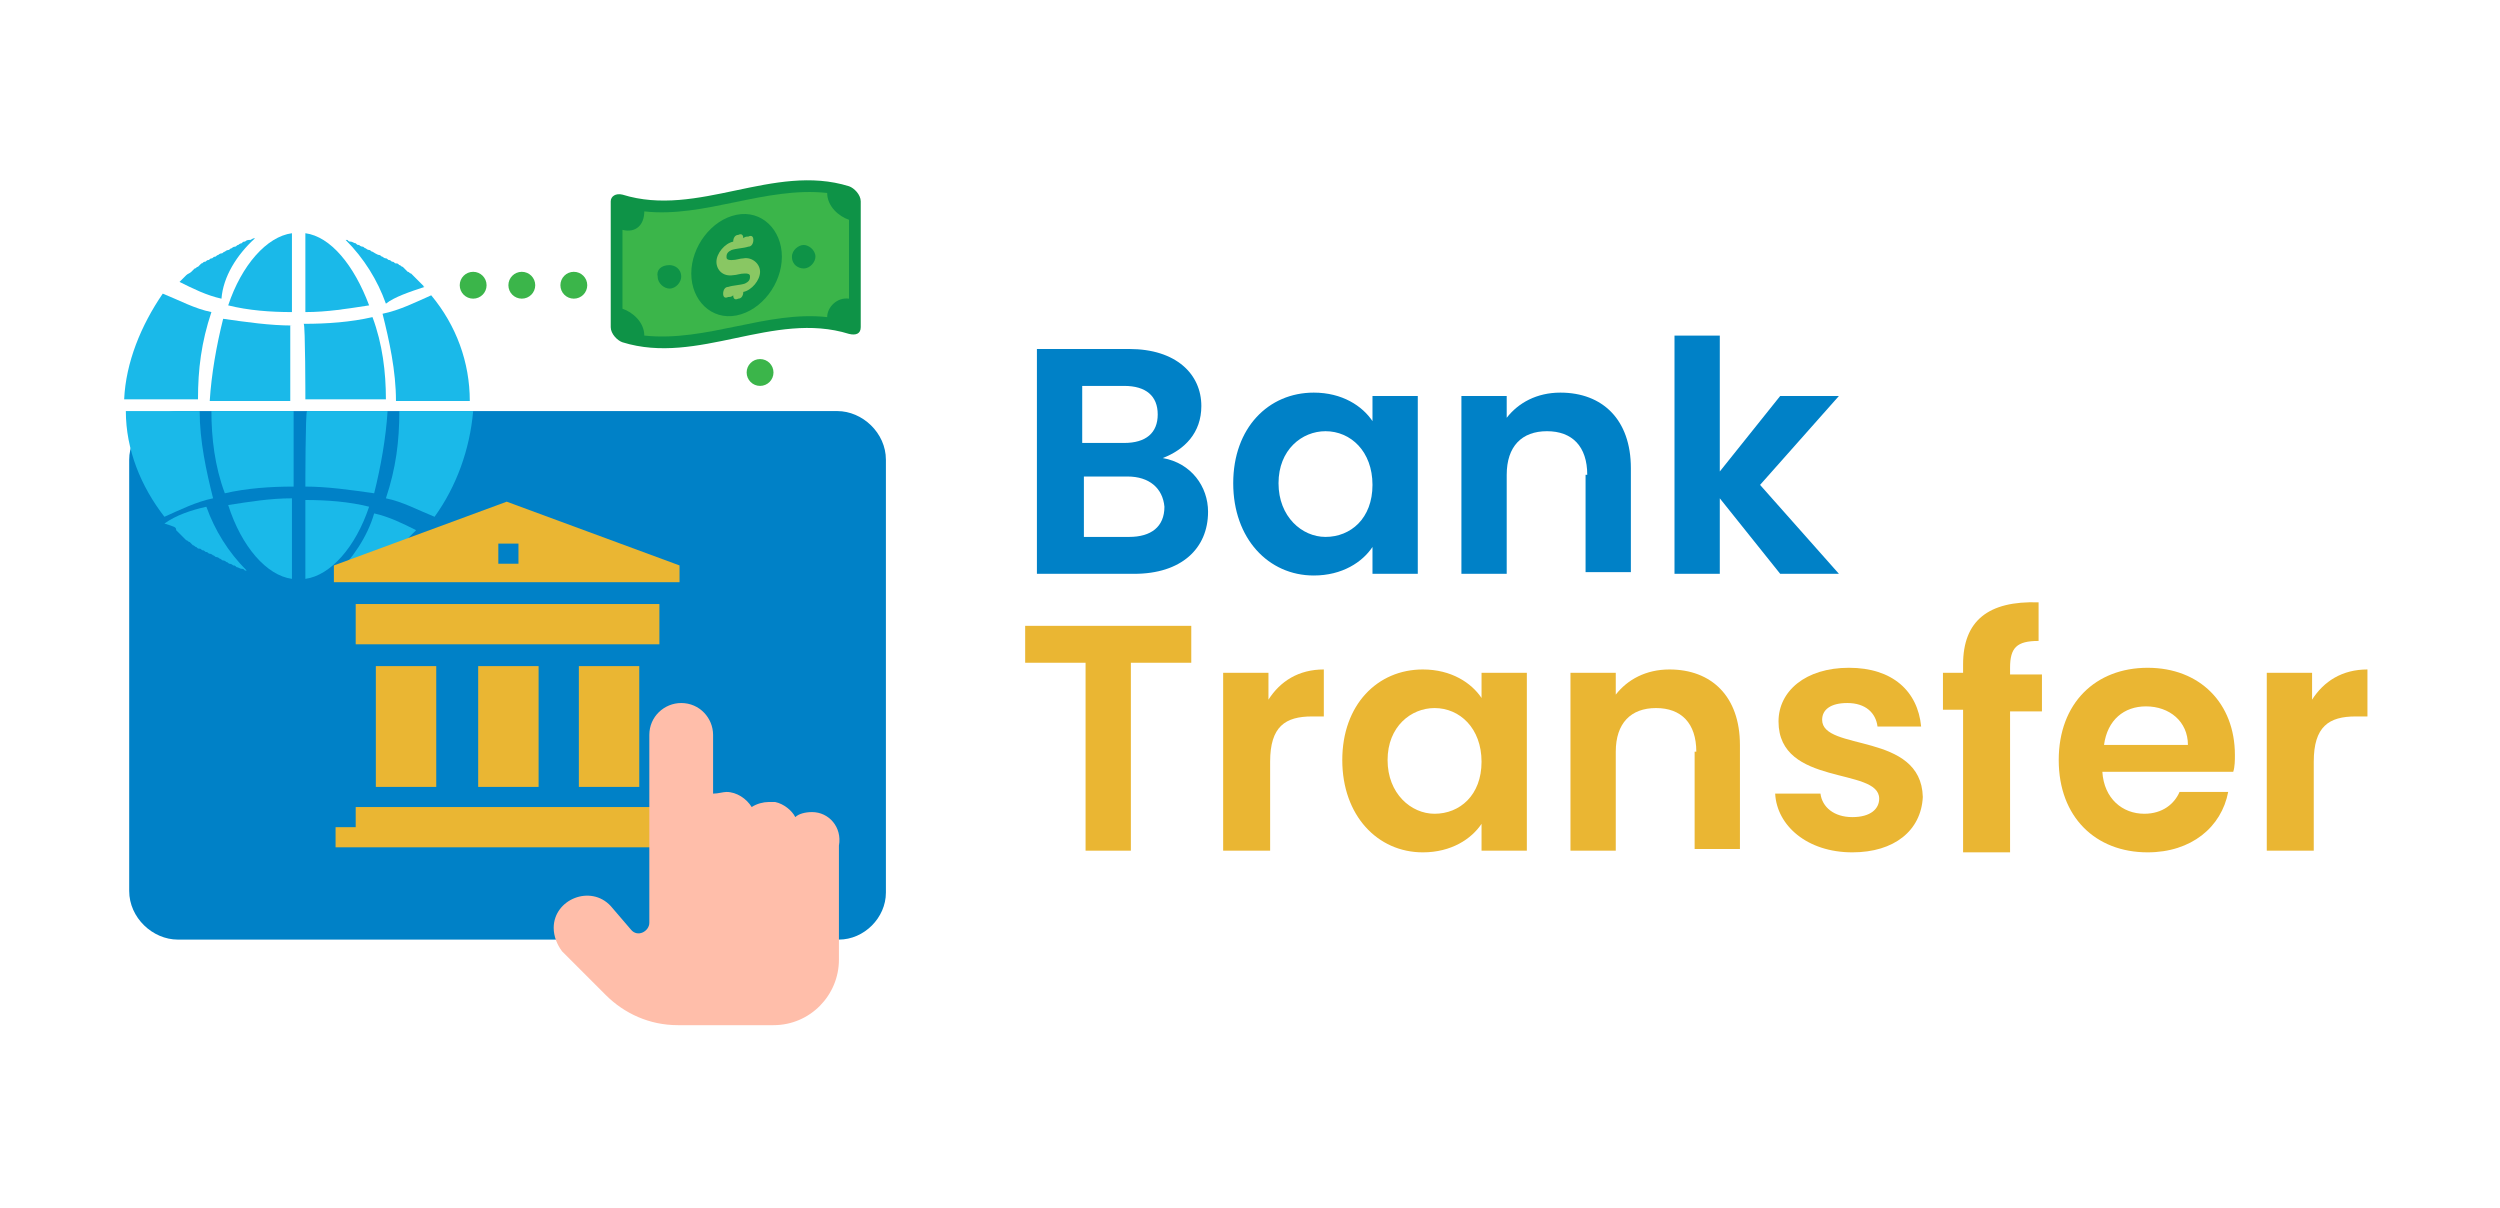 <?xml version="1.0" encoding="utf-8"?>
<!-- Generator: Adobe Illustrator 25.0.0, SVG Export Plug-In . SVG Version: 6.00 Build 0)  -->
<svg version="1.1" id="Layer_1" xmlns="http://www.w3.org/2000/svg" xmlns:xlink="http://www.w3.org/1999/xlink" x="0px" y="0px"
	 viewBox="0 0 149 72" style="enable-background:new 0 0 149 72;" xml:space="preserve">
<style type="text/css">
	.st0{fill:#0081C7;}
	.st1{fill:#1AB9E9;}
	.st2{fill:#0E9347;}
	.st3{fill:#3BB54A;}
	.st4{fill:#89C763;}
	.st5{fill:#EAB633;}
	.st6{fill:#FFBEAA;}
</style>
<g>
	<path class="st0" d="M50,56H10.6c-1.5,0-2.9-1.3-2.9-2.9V27.4c0-1.5,1.3-2.9,2.9-2.9h39.3c1.5,0,2.9,1.3,2.9,2.9v25.8
		C52.8,54.7,51.5,56,50,56z"/>
	<g>
		<path class="st1" d="M18.2,34.5c1.5-0.2,3-1.9,3.8-4.3c-1.2-0.3-2.5-0.4-3.8-0.4V34.5z"/>
		<path class="st1" d="M20.7,34.1c0.1,0,0.2,0,0.3-0.1c0.1,0,0.1,0,0.2-0.1c0.1,0,0.2-0.1,0.2-0.1c0.1,0,0.1-0.1,0.2-0.1
			c0.1,0,0.2-0.1,0.2-0.1c0.1,0,0.1-0.1,0.2-0.1c0.1,0,0.2-0.1,0.2-0.1c0.1,0,0.1-0.1,0.2-0.1c0.1,0,0.2-0.1,0.2-0.1
			c0.1,0,0.1-0.1,0.2-0.1c0.1,0,0.1-0.1,0.2-0.1c0.1,0,0.1-0.1,0.2-0.1s0.1-0.1,0.2-0.1c0.1,0,0.1-0.1,0.2-0.1
			c0.1-0.1,0.1-0.1,0.2-0.2c0.1,0,0.1-0.1,0.2-0.1c0.1-0.1,0.1-0.1,0.2-0.2c0.1-0.1,0.1-0.1,0.2-0.2c0.1-0.1,0.1-0.1,0.2-0.2
			s0.1-0.1,0.2-0.2l0,0c-0.8-0.4-1.6-0.8-2.5-1c-0.4,1.4-1.3,2.7-2.4,3.8h0.1C20.5,34.2,20.6,34.1,20.7,34.1z"/>
		<path class="st1" d="M28.2,24.5h-4.4c0,1.8-0.2,3.4-0.8,5.2c1,0.2,1.9,0.7,2.9,1.1C27.2,29,28,26.8,28.2,24.5z"/>
		<path class="st1" d="M18.2,23.8H23c0-1.6-0.2-3.3-0.8-4.9c-1.3,0.3-2.7,0.4-4.1,0.4C18.2,19.3,18.2,23.8,18.2,23.8z"/>
		<path class="st1" d="M18.2,13.9v4.7c1.3,0,2.5-0.2,3.8-0.4C21.1,15.8,19.7,14.1,18.2,13.9z"/>
		<path class="st1" d="M18.2,29c1.3,0,2.7,0.2,4.1,0.4c0.4-1.6,0.7-3.3,0.8-4.9h-4.8C18.2,24.5,18.2,29,18.2,29z"/>
		<path class="st1" d="M25.7,17.6c-0.9,0.4-1.9,0.9-2.9,1.1c0.4,1.6,0.8,3.4,0.8,5.2H28C28,21.6,27.2,19.4,25.7,17.6z"/>
		<path class="st1" d="M25.3,17.1C25.2,17.1,25.2,17,25.3,17.1c-0.1-0.1-0.1-0.1-0.2-0.2c-0.1-0.1-0.1-0.1-0.2-0.2
			c-0.1-0.1-0.1-0.1-0.2-0.2s-0.1-0.1-0.2-0.2c-0.1,0-0.1-0.1-0.2-0.1C24.1,16,24.1,16,24,15.9c-0.1,0-0.1-0.1-0.2-0.1
			c-0.1-0.1-0.1-0.1-0.2-0.1c-0.1,0-0.1-0.1-0.2-0.1s-0.1-0.1-0.2-0.1c-0.1,0-0.1-0.1-0.2-0.1c-0.1,0-0.2-0.1-0.2-0.1
			c-0.1,0-0.1-0.1-0.2-0.1S22.2,15,22.2,15c-0.1,0-0.1-0.1-0.2-0.1c-0.1,0-0.2-0.1-0.2-0.1c-0.1,0-0.1-0.1-0.2-0.1
			c-0.1,0-0.2-0.1-0.2-0.1c-0.1,0-0.1,0-0.2-0.1c-0.1,0-0.2-0.1-0.3-0.1c-0.1,0-0.1,0-0.2-0.1h-0.1c1.1,1.1,1.9,2.4,2.4,3.8
			C23.5,17.7,24.4,17.4,25.3,17.1z"/>
		<path class="st1" d="M7.4,23.8h4.4c0-1.8,0.2-3.4,0.8-5.2c-1-0.2-1.9-0.7-2.9-1.1C8.4,19.4,7.5,21.6,7.4,23.8z"/>
		<path class="st1" d="M17.4,34.5v-4.8c-1.3,0-2.5,0.2-3.8,0.4C14.4,32.6,15.9,34.3,17.4,34.5z"/>
		<path class="st1" d="M17.4,24.5h-4.8c0,1.6,0.2,3.3,0.8,4.9c1.3-0.3,2.7-0.4,4.1-0.4V24.5z"/>
		<path class="st1" d="M17.4,13.9c-1.5,0.2-3,1.9-3.8,4.3c1.2,0.3,2.5,0.4,3.8,0.4V13.9z"/>
		<path class="st1" d="M17.4,19.4c-1.3,0-2.7-0.2-4.1-0.4c-0.4,1.6-0.7,3.3-0.8,4.9h4.8V19.4z"/>
		<path class="st1" d="M15.2,14.2L15.2,14.2c-0.2,0-0.2,0.1-0.3,0.1c-0.1,0-0.2,0-0.3,0.1c-0.1,0-0.1,0-0.2,0.1
			c-0.1,0-0.2,0.1-0.2,0.1c-0.1,0-0.1,0.1-0.2,0.1c-0.1,0-0.2,0.1-0.2,0.1c-0.1,0-0.1,0.1-0.2,0.1c-0.1,0-0.2,0.1-0.2,0.1
			c-0.1,0-0.1,0.1-0.2,0.1c-0.1,0-0.2,0.1-0.2,0.1c-0.1,0-0.1,0.1-0.2,0.1c-0.1,0-0.1,0.1-0.2,0.1c-0.1,0-0.1,0.1-0.2,0.1
			c-0.1,0-0.1,0.1-0.2,0.1c-0.1,0-0.1,0.1-0.2,0.1c-0.1,0.1-0.1,0.1-0.2,0.2c-0.1,0-0.1,0.1-0.2,0.1c-0.1,0.1-0.1,0.1-0.2,0.2
			c-0.1,0.1-0.2,0.1-0.3,0.2c-0.1,0.1-0.1,0.1-0.2,0.2c-0.1,0.1-0.1,0.1-0.2,0.2l0,0c0.8,0.4,1.6,0.8,2.5,1
			C13.3,16.5,14.1,15.2,15.2,14.2z"/>
		<path class="st1" d="M10.5,31.6c0.1,0.1,0.1,0.1,0.2,0.2c0.1,0.1,0.1,0.1,0.2,0.2c0.1,0.1,0.1,0.1,0.2,0.2c0.1,0,0.1,0.1,0.2,0.1
			c0.1,0.1,0.1,0.1,0.2,0.2c0.1,0,0.1,0.1,0.2,0.1c0.1,0.1,0.1,0.1,0.2,0.1c0.1,0,0.1,0.1,0.2,0.1c0.1,0,0.1,0.1,0.2,0.1
			c0.1,0,0.1,0.1,0.2,0.1c0.1,0,0.2,0.1,0.2,0.1c0.1,0,0.1,0.1,0.2,0.1c0.1,0,0.2,0.1,0.2,0.1c0.1,0,0.1,0.1,0.2,0.1
			c0.1,0,0.2,0.1,0.2,0.1c0.1,0,0.1,0.1,0.2,0.1c0.1,0,0.2,0.1,0.2,0.1c0.1,0,0.1,0,0.2,0.1c0.1,0,0.2,0.1,0.3,0.1s0.1,0,0.2,0.1
			h0.1c-1.1-1.1-1.9-2.4-2.4-3.8c-0.9,0.2-1.8,0.5-2.5,1l0,0C10.4,31.4,10.5,31.4,10.5,31.6z"/>
		<path class="st1" d="M9.8,30.8c0.9-0.4,1.9-0.9,2.9-1.1c-0.4-1.6-0.8-3.4-0.8-5.2H7.5C7.5,26.8,8.4,29,9.8,30.8z"/>
	</g>
	<g>
		<g>
			<path class="st2" d="M50.6,19.9c-4.5-1.4-9,1.9-13.5,0.5c-0.3-0.1-0.7-0.5-0.7-0.9c0-2.5,0-4.9,0-7.5c0-0.3,0.3-0.5,0.7-0.4
				c4.5,1.4,9-1.9,13.5-0.5c0.3,0.1,0.7,0.5,0.7,0.9c0,2.5,0,4.9,0,7.5C51.3,19.9,51,20,50.6,19.9z"/>
			<path class="st3" d="M49.3,18.9c-3.6-0.4-7.2,1.5-10.9,1.1c0-0.8-0.7-1.4-1.3-1.6c0-1.5,0-3.2,0-4.7c0.8,0.2,1.3-0.3,1.3-1.1
				c3.6,0.4,7.2-1.5,10.9-1.1c0,0.8,0.7,1.4,1.3,1.6c0,1.5,0,3.2,0,4.7C49.9,17.7,49.3,18.3,49.3,18.9z"/>
			<g>
				<path class="st2" d="M43.9,12.8c1.5-0.3,2.7,0.9,2.7,2.5c0,1.6-1.2,3.2-2.7,3.5c-1.5,0.3-2.7-0.9-2.7-2.5S42.4,13.1,43.9,12.8z"
					/>
				<path class="st2" d="M39.9,15.8c0.3,0,0.7,0.2,0.7,0.7c0,0.3-0.3,0.7-0.7,0.7c-0.3,0-0.7-0.3-0.7-0.7
					C39.1,16.1,39.4,15.8,39.9,15.8z"/>
				<path class="st2" d="M47.9,14.6c0.3,0,0.7,0.3,0.7,0.7c0,0.3-0.3,0.7-0.7,0.7c-0.3,0-0.7-0.2-0.7-0.7
					C47.2,14.9,47.6,14.6,47.9,14.6z"/>
			</g>
			<path class="st4" d="M44.3,15.4c-0.2,0-0.4,0.1-0.7,0.1s-0.3-0.1-0.3-0.2c0-0.2,0.1-0.3,0.3-0.4c0.3-0.1,0.7-0.1,1-0.2
				c0.2,0,0.3-0.2,0.3-0.4c0-0.2-0.1-0.3-0.3-0.2c-0.1,0-0.2,0-0.3,0.1c0-0.2-0.1-0.3-0.3-0.2c-0.2,0-0.3,0.2-0.3,0.4
				c-0.5,0.1-1,0.7-1,1.2c0,0.5,0.4,0.9,1,0.8c0.2,0,0.4-0.1,0.7-0.1s0.3,0.1,0.3,0.2c0,0.2-0.1,0.3-0.3,0.4c-0.3,0.1-0.7,0.1-1,0.2
				c-0.2,0-0.3,0.2-0.3,0.4c0,0.2,0.1,0.3,0.3,0.2c0.1,0,0.2,0,0.3-0.1c0,0.2,0.1,0.3,0.3,0.2c0.2,0,0.3-0.2,0.3-0.4
				c0.5-0.1,1-0.7,1-1.2C45.3,15.7,44.8,15.3,44.3,15.4z"/>
		</g>
	</g>
	<circle class="st3" cx="28.2" cy="17" r="0.8"/>
	<circle class="st3" cx="31.1" cy="17" r="0.8"/>
	<circle class="st3" cx="34.2" cy="17" r="0.8"/>
	<circle class="st3" cx="45.3" cy="22.2" r="0.8"/>
	<g>
		<path class="st5" d="M40.5,49.3h-1.2v-1.2H21.2v1.2H20v1.2h20.5V49.3z"/>
		<path class="st5" d="M21.2,36h18.1v2.4H21.2V36z"/>
		<path class="st5" d="M22.4,39.7h3.6v7.2h-3.6V39.7z"/>
		<path class="st5" d="M28.5,39.7h3.6v7.2h-3.6V39.7z"/>
		<path class="st5" d="M34.5,39.7h3.6v7.2h-3.6V39.7z"/>
		<path class="st5" d="M40.5,33.7l-10.3-3.8l-10.3,3.8v1h20.6V33.7z M30.9,33.6h-1.2v-1.2h1.2V33.6z"/>
	</g>
	<path class="st6" d="M48.4,48.4C48.3,48.4,48.3,48.4,48.4,48.4c-0.4,0-0.8,0.1-1,0.3c-0.2-0.4-0.7-0.8-1.2-0.9c-0.1,0-0.2,0-0.3,0
		c0,0,0,0-0.1,0c-0.3,0-0.7,0.1-1,0.3c-0.3-0.5-0.9-0.9-1.5-0.9c-0.2,0-0.5,0.1-0.8,0.1v-3.5c0-1-0.8-1.9-1.9-1.9
		c-1,0-1.9,0.8-1.9,1.9V55c0,0.5-0.7,0.9-1.1,0.4L36.4,54c-1.2-1.3-3.4-0.4-3.4,1.3l0,0c0,0.5,0.2,1,0.5,1.4l2.6,2.6
		c1.1,1.1,2.6,1.8,4.3,1.8h4.3h1.4c2.2,0,3.9-1.8,3.9-3.9v-6.8C50.2,49.3,49.4,48.4,48.4,48.4z"/>
</g>
<g>
	<path class="st0" d="M67.6,34.2h-5.8V20.8h5.5c2.8,0,4.3,1.5,4.3,3.4c0,1.6-1,2.6-2.3,3.1C71,27.6,72,29,72,30.5
		C72,32.7,70.4,34.2,67.6,34.2z M67,23h-2.5v3.4H67c1.3,0,2-0.6,2-1.7C69,23.6,68.3,23,67,23z M67.2,28.4h-2.6V32h2.7
		c1.3,0,2.1-0.6,2.1-1.8C69.3,29.1,68.5,28.4,67.2,28.4z"/>
	<path class="st0" d="M78.3,23.4c1.7,0,2.9,0.8,3.5,1.7v-1.5h2.7v10.6h-2.7v-1.6c-0.6,0.9-1.8,1.7-3.5,1.7c-2.7,0-4.8-2.2-4.8-5.5
		S75.6,23.4,78.3,23.4z M79,25.7c-1.4,0-2.8,1.1-2.8,3.1S77.6,32,79,32c1.5,0,2.8-1.1,2.8-3.1S80.5,25.7,79,25.7z"/>
	<path class="st0" d="M94.6,28.3c0-1.7-0.9-2.6-2.4-2.6c-1.5,0-2.4,0.9-2.4,2.6v5.9h-2.7V23.6h2.7v1.3c0.7-0.9,1.8-1.5,3.2-1.5
		c2.5,0,4.2,1.6,4.2,4.5v6.2h-2.7V28.3z"/>
	<path class="st0" d="M99.8,20h2.7v8.1l3.6-4.5h3.5l-4.7,5.3l4.7,5.3h-3.5l-3.6-4.5v4.5h-2.7V20z"/>
	<path class="st5" d="M61.2,37.3H71v2.2h-3.6v11.2h-2.7V39.5h-3.6V37.3z"/>
	<path class="st5" d="M75.6,50.7h-2.7V40.1h2.7v1.6c0.7-1.1,1.8-1.8,3.3-1.8v2.8h-0.7c-1.6,0-2.5,0.6-2.5,2.7V50.7z"/>
	<path class="st5" d="M84.8,39.9c1.7,0,2.9,0.8,3.5,1.7v-1.5H91v10.6h-2.7v-1.6c-0.6,0.9-1.8,1.7-3.5,1.7c-2.7,0-4.8-2.2-4.8-5.5
		S82.1,39.9,84.8,39.9z M85.5,42.2c-1.4,0-2.8,1.1-2.8,3.1s1.4,3.2,2.8,3.2c1.5,0,2.8-1.1,2.8-3.1S87,42.2,85.5,42.2z"/>
	<path class="st5" d="M101.1,44.8c0-1.7-0.9-2.6-2.4-2.6c-1.5,0-2.4,0.9-2.4,2.6v5.9h-2.7V40.1h2.7v1.3c0.7-0.9,1.8-1.5,3.2-1.5
		c2.5,0,4.2,1.6,4.2,4.5v6.2h-2.7V44.8z"/>
	<path class="st5" d="M110.4,50.8c-2.7,0-4.5-1.6-4.6-3.5h2.7c0.1,0.8,0.8,1.4,1.9,1.4c1.1,0,1.6-0.5,1.6-1.1c0-1.9-6-0.7-6-4.6
		c0-1.8,1.6-3.2,4.2-3.2c2.6,0,4.1,1.4,4.3,3.5h-2.6c-0.1-0.8-0.7-1.4-1.8-1.4c-1,0-1.5,0.4-1.5,1c0,1.9,5.9,0.7,6,4.6
		C114.5,49.5,112.9,50.8,110.4,50.8z"/>
	<path class="st5" d="M117,42.3h-1.2v-2.2h1.2v-0.5c0-2.6,1.5-3.8,4.5-3.7v2.3c-1.3,0-1.7,0.4-1.7,1.6v0.4h1.9v2.2h-1.9v8.4H117
		V42.3z"/>
	<path class="st5" d="M128,50.8c-3.1,0-5.3-2.1-5.3-5.5c0-3.4,2.2-5.5,5.3-5.5c3.1,0,5.2,2.1,5.2,5.2c0,0.3,0,0.7-0.1,1h-7.8
		c0.1,1.6,1.2,2.5,2.5,2.5c1.1,0,1.8-0.6,2.1-1.3h2.9C132.4,49.3,130.6,50.8,128,50.8z M125.4,44.4h5c0-1.4-1.1-2.3-2.5-2.3
		C126.6,42.1,125.6,42.9,125.4,44.4z"/>
	<path class="st5" d="M137.8,50.7h-2.7V40.1h2.7v1.6c0.7-1.1,1.8-1.8,3.3-1.8v2.8h-0.7c-1.6,0-2.5,0.6-2.5,2.7V50.7z"/>
</g>
</svg>
